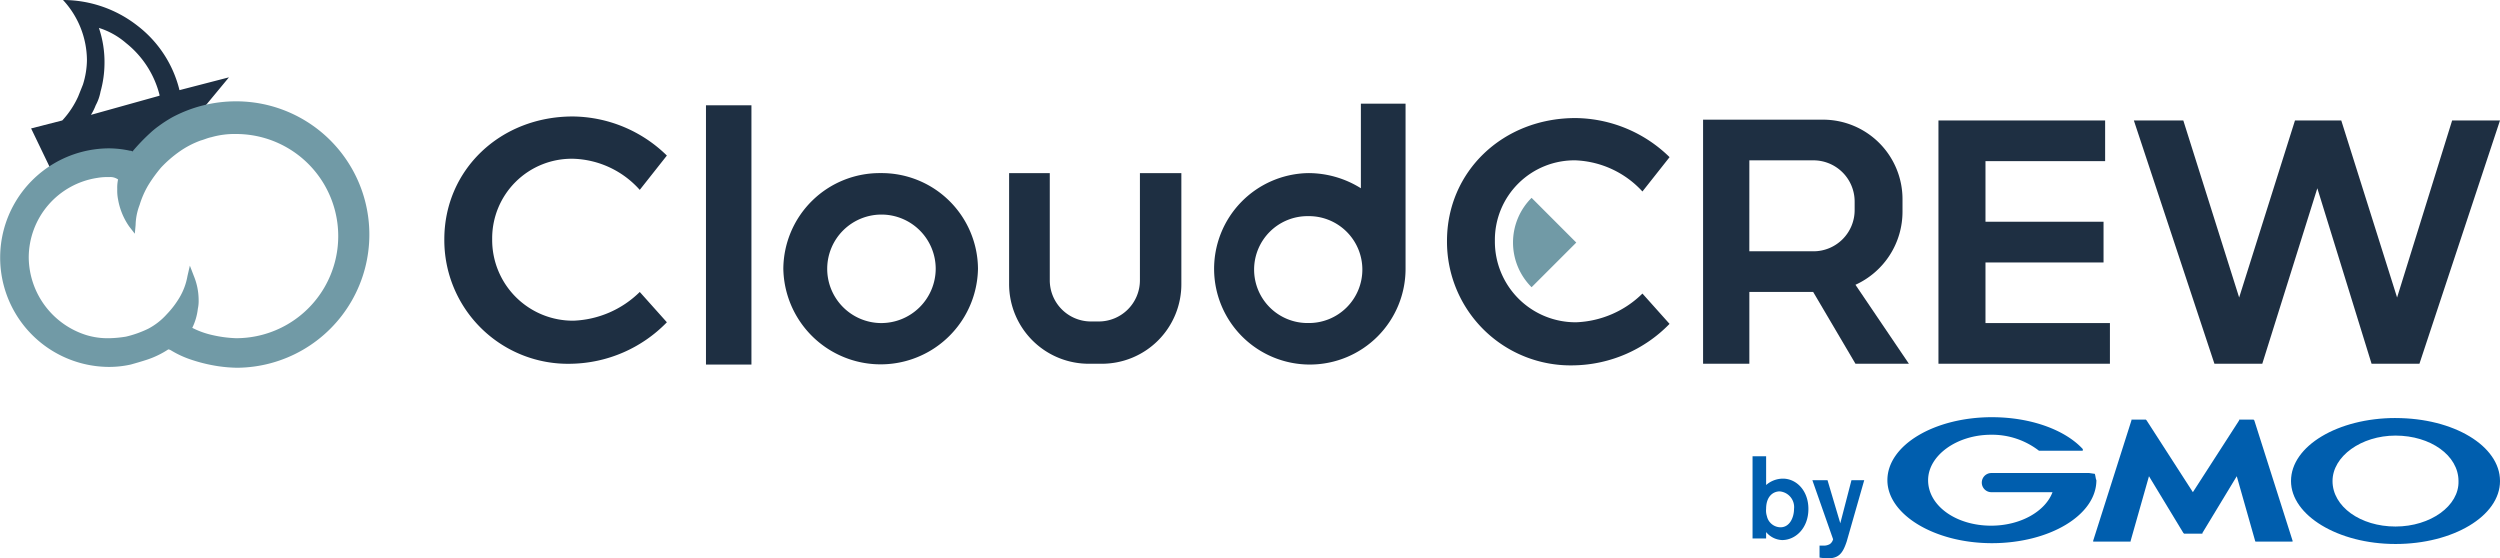<svg xmlns="http://www.w3.org/2000/svg" xmlns:xlink="http://www.w3.org/1999/xlink" width="293.698" height="65.599" viewBox="0 0 293.698 65.599"><defs><clipPath id="a"><rect width="293.698" height="65.599" fill="none"/></clipPath></defs><g transform="translate(0 0)"><g transform="translate(0 0)" clip-path="url(#a)"><path d="M35.031,10.171a9.344,9.344,0,0,0-9.559,9.464,9.481,9.481,0,0,0,9.559,9.559,11.723,11.723,0,0,0,7.779-3.374l3.185,3.561a16.067,16.067,0,0,1-11.245,4.873,14.526,14.526,0,0,1-14.9-14.619c0-8.152,6.559-14.432,15.087-14.432A16,16,0,0,1,45.994,9.795l-3.185,4.031a10.9,10.9,0,0,0-7.779-3.655" transform="translate(32.349 8.48)" fill="#1e2f42"/><rect width="5.341" height="30.458" transform="translate(82.937 12.37)" fill="#1e2f42"/><path d="M79.825,10.242a9.344,9.344,0,0,0-9.559,9.464,9.481,9.481,0,0,0,9.559,9.559A11.723,11.723,0,0,0,87.6,25.891l3.185,3.561a16.067,16.067,0,0,1-11.245,4.873,14.526,14.526,0,0,1-14.9-14.619c0-8.152,6.559-14.432,15.087-14.432A16,16,0,0,1,90.788,9.866L87.6,13.9a11.267,11.267,0,0,0-7.779-3.655" transform="translate(105.352 8.596)" fill="#1e2f42"/><path d="M106.181,5.381v4.778H92.125v7.124h13.869v4.778H92.125v7.121h14.619v4.781H86.6V5.381Z" transform="translate(141.128 8.77)" fill="#1e2f42"/><path d="M101.135,5.381l6.561,20.8,6.559-20.8h5.436l6.559,20.8,6.467-20.8h5.622l-9.464,28.583h-5.622L116.88,13.346l-6.467,20.617h-5.622L95.326,5.381Z" transform="translate(155.358 8.77)" fill="#1e2f42"/><path d="M46.428,7.733A11.32,11.32,0,0,0,34.994,18.978a11.436,11.436,0,0,0,22.868,0A11.32,11.32,0,0,0,46.428,7.733m0,17.617a6.373,6.373,0,1,1,6.467-6.372,6.4,6.4,0,0,1-6.467,6.372" transform="translate(57.031 12.603)" fill="#1e2f42"/><path d="M71.714,4.632v9.935a11.626,11.626,0,0,0-6.185-1.78A11.246,11.246,0,1,0,76.963,24.032V4.632ZM65.529,30.4a6.279,6.279,0,1,1,0-12.557,6.279,6.279,0,1,1,0,12.557" transform="translate(88.161 7.549)" fill="#1e2f42"/><path d="M93.983,24.743a9.437,9.437,0,0,0,5.528-8.62V14.716a9.339,9.339,0,0,0-9.37-9.37H76.082V34.021h5.436V25.587h7.5l4.968,8.434h6.277ZM81.518,10.124h7.5A4.841,4.841,0,0,1,93.888,15v.936a4.839,4.839,0,0,1-4.873,4.873h-7.5Z" transform="translate(123.994 8.713)" fill="#1e2f42"/><path d="M60.448,7.733V20.29a4.839,4.839,0,0,1-4.873,4.873h-.844a4.839,4.839,0,0,1-4.873-4.873V7.733H45.08V20.758a9.359,9.359,0,0,0,9.464,9.372h1.4a9.34,9.34,0,0,0,9.372-9.372V7.733Z" transform="translate(73.469 12.603)" fill="#1e2f42"/><path d="M69.772,8.838a7.407,7.407,0,0,0,0,10.5l5.249-5.246Z" transform="translate(110.158 14.404)" fill="#719aa6"/><path d="M18.82,10.59A13.594,13.594,0,0,0,13.855,3,14.216,14.216,0,0,0,5.137,0,10.5,10.5,0,0,1,7.949,7.027,9.914,9.914,0,0,1,7.48,9.933q-.28.7-.563,1.407a10.476,10.476,0,0,1-1.78,2.717l-.092.095-3.655.936,2.435,5.06L17.416,17.8l7.216-8.715ZM9.355,3.279a8.983,8.983,0,0,1,3.187,1.78,11.328,11.328,0,0,1,3.934,6.09v.095L8.419,13.493a6.208,6.208,0,0,0,.56-1.123,5.362,5.362,0,0,0,.563-1.594A12.6,12.6,0,0,0,10.01,7.5a12.442,12.442,0,0,0-.655-4.218" transform="translate(2.265 0)" fill="#1e2f42"/><path d="M27.739,35.825a17.091,17.091,0,0,1-2.156-.187,18.8,18.8,0,0,1-3.09-.749,11.527,11.527,0,0,1-2.438-1.126.929.929,0,0,0-.281-.095,10.59,10.59,0,0,1-2.53,1.22c-.563.187-1.218.373-1.875.56a11.74,11.74,0,0,1-2.624.281,12.839,12.839,0,0,1,0-25.677,11.7,11.7,0,0,1,2.532.281.337.337,0,0,1,.279.095,22.823,22.823,0,0,1,2.062-2.156,10.143,10.143,0,0,1,1.031-.844A15.546,15.546,0,0,1,20.241,6.4a15.89,15.89,0,0,1,7.5-1.872,15.65,15.65,0,1,1,0,31.3m-14.9-22.4a7.047,7.047,0,0,0-1.407.095,9.477,9.477,0,0,0-8.058,9.37,9.65,9.65,0,0,0,6.748,9.091,8.646,8.646,0,0,0,2.717.373,13.825,13.825,0,0,0,1.967-.187,12.5,12.5,0,0,0,2.624-.936,7.805,7.805,0,0,0,2.156-1.688,10.754,10.754,0,0,0,1.5-1.967,7.437,7.437,0,0,0,.936-2.53l.281-1.218.468,1.218a7.5,7.5,0,0,1,.563,2.811,4.281,4.281,0,0,1-.092,1.031,6.82,6.82,0,0,1-.657,2.248,9.874,9.874,0,0,0,2.343.844,14.518,14.518,0,0,0,2.811.373,11.994,11.994,0,0,0,0-23.989,9.891,9.891,0,0,0-2.906.373c-.468.095-.842.281-1.218.376a10.7,10.7,0,0,0-2.53,1.312A14.051,14.051,0,0,0,18.929,12.3a16.869,16.869,0,0,0-1.5,2.062A10.542,10.542,0,0,0,16.4,16.707a6.947,6.947,0,0,0-.468,2.343l-.095,1.031-.655-.844a7.9,7.9,0,0,1-1.312-3.185,5.3,5.3,0,0,1-.095-1.218,4.515,4.515,0,0,1,.095-1.126,1.571,1.571,0,0,0-1.031-.281" transform="translate(0 7.376)" fill="#719aa6"/><path d="M83.165,26.569c0,.936-.468,2.156-1.594,2.156a1.66,1.66,0,0,1-1.594-1.312,2.128,2.128,0,0,1-.092-.844c0-1.5.844-2.062,1.594-2.062a1.852,1.852,0,0,1,1.686,2.062m-4.873-6.185v9.651h1.594v-.749a2.564,2.564,0,0,0,1.875.939c1.591,0,3.093-1.407,3.093-3.655,0-2.156-1.407-3.561-3-3.561a3.025,3.025,0,0,0-1.967.749V20.384Z" transform="translate(127.596 33.221)" fill="#005eae"/><path d="M87.055,21.453l-1.686,5.9-.376,1.312c-.468,1.4-.936,1.967-2.248,1.967a7.438,7.438,0,0,1-.939-.092V29.137h.471a1.424,1.424,0,0,0,.749-.187.994.994,0,0,0,.373-.563l-2.435-6.935h1.78l1.5,5.06,1.312-5.06Z" transform="translate(131.952 34.963)" fill="#005eae"/><path d="M105.317,32.145h.936c.095,0,.095,0,.095-.095l4.029-6.653,2.156,7.592a.092.092,0,0,0,.095.092h4.215c.095,0,.095,0,.095-.092l-4.5-14.151-.092-.095h-1.594c-.095,0-.095,0-.095.095l-5.436,8.434-5.436-8.434-.092-.095H98.1c-.095,0-.095,0-.095.095l-4.5,14.151c0,.092,0,.092.095.092h4.215c.095,0,.095,0,.095-.092l2.154-7.592,4.031,6.653.092.095Z" transform="translate(152.396 30.548)" fill="#005eae"/><path d="M108.68,25.291h0l-.655-.095H96.5a1.126,1.126,0,0,0,0,2.251h7.216c-.842,2.248-3.747,3.934-7.216,3.934-4.123,0-7.4-2.343-7.4-5.341,0-2.906,3.374-5.341,7.4-5.341a8.991,8.991,0,0,1,5.622,1.875h5.062c.092,0,.092,0,.092-.095v-.095c-2.062-2.248-6.09-3.747-10.682-3.747-6.748,0-12.276,3.279-12.276,7.4,0,4.029,5.528,7.4,12.276,7.4s12.276-3.279,12.276-7.4c-.092-.187-.092-.468-.187-.749" transform="translate(137.412 30.375)" fill="#005eae"/><path d="M114.623,18.674c-6.748,0-12.276,3.279-12.276,7.4,0,4.029,5.528,7.4,12.276,7.4S126.9,30.2,126.9,26.077s-5.436-7.4-12.276-7.4m0,12.744c-4.123,0-7.4-2.343-7.4-5.341,0-2.906,3.374-5.341,7.4-5.341,4.123,0,7.4,2.34,7.4,5.341.095,2.9-3.279,5.341-7.4,5.341" transform="translate(166.799 30.434)" fill="#005eae"/></g></g></svg>